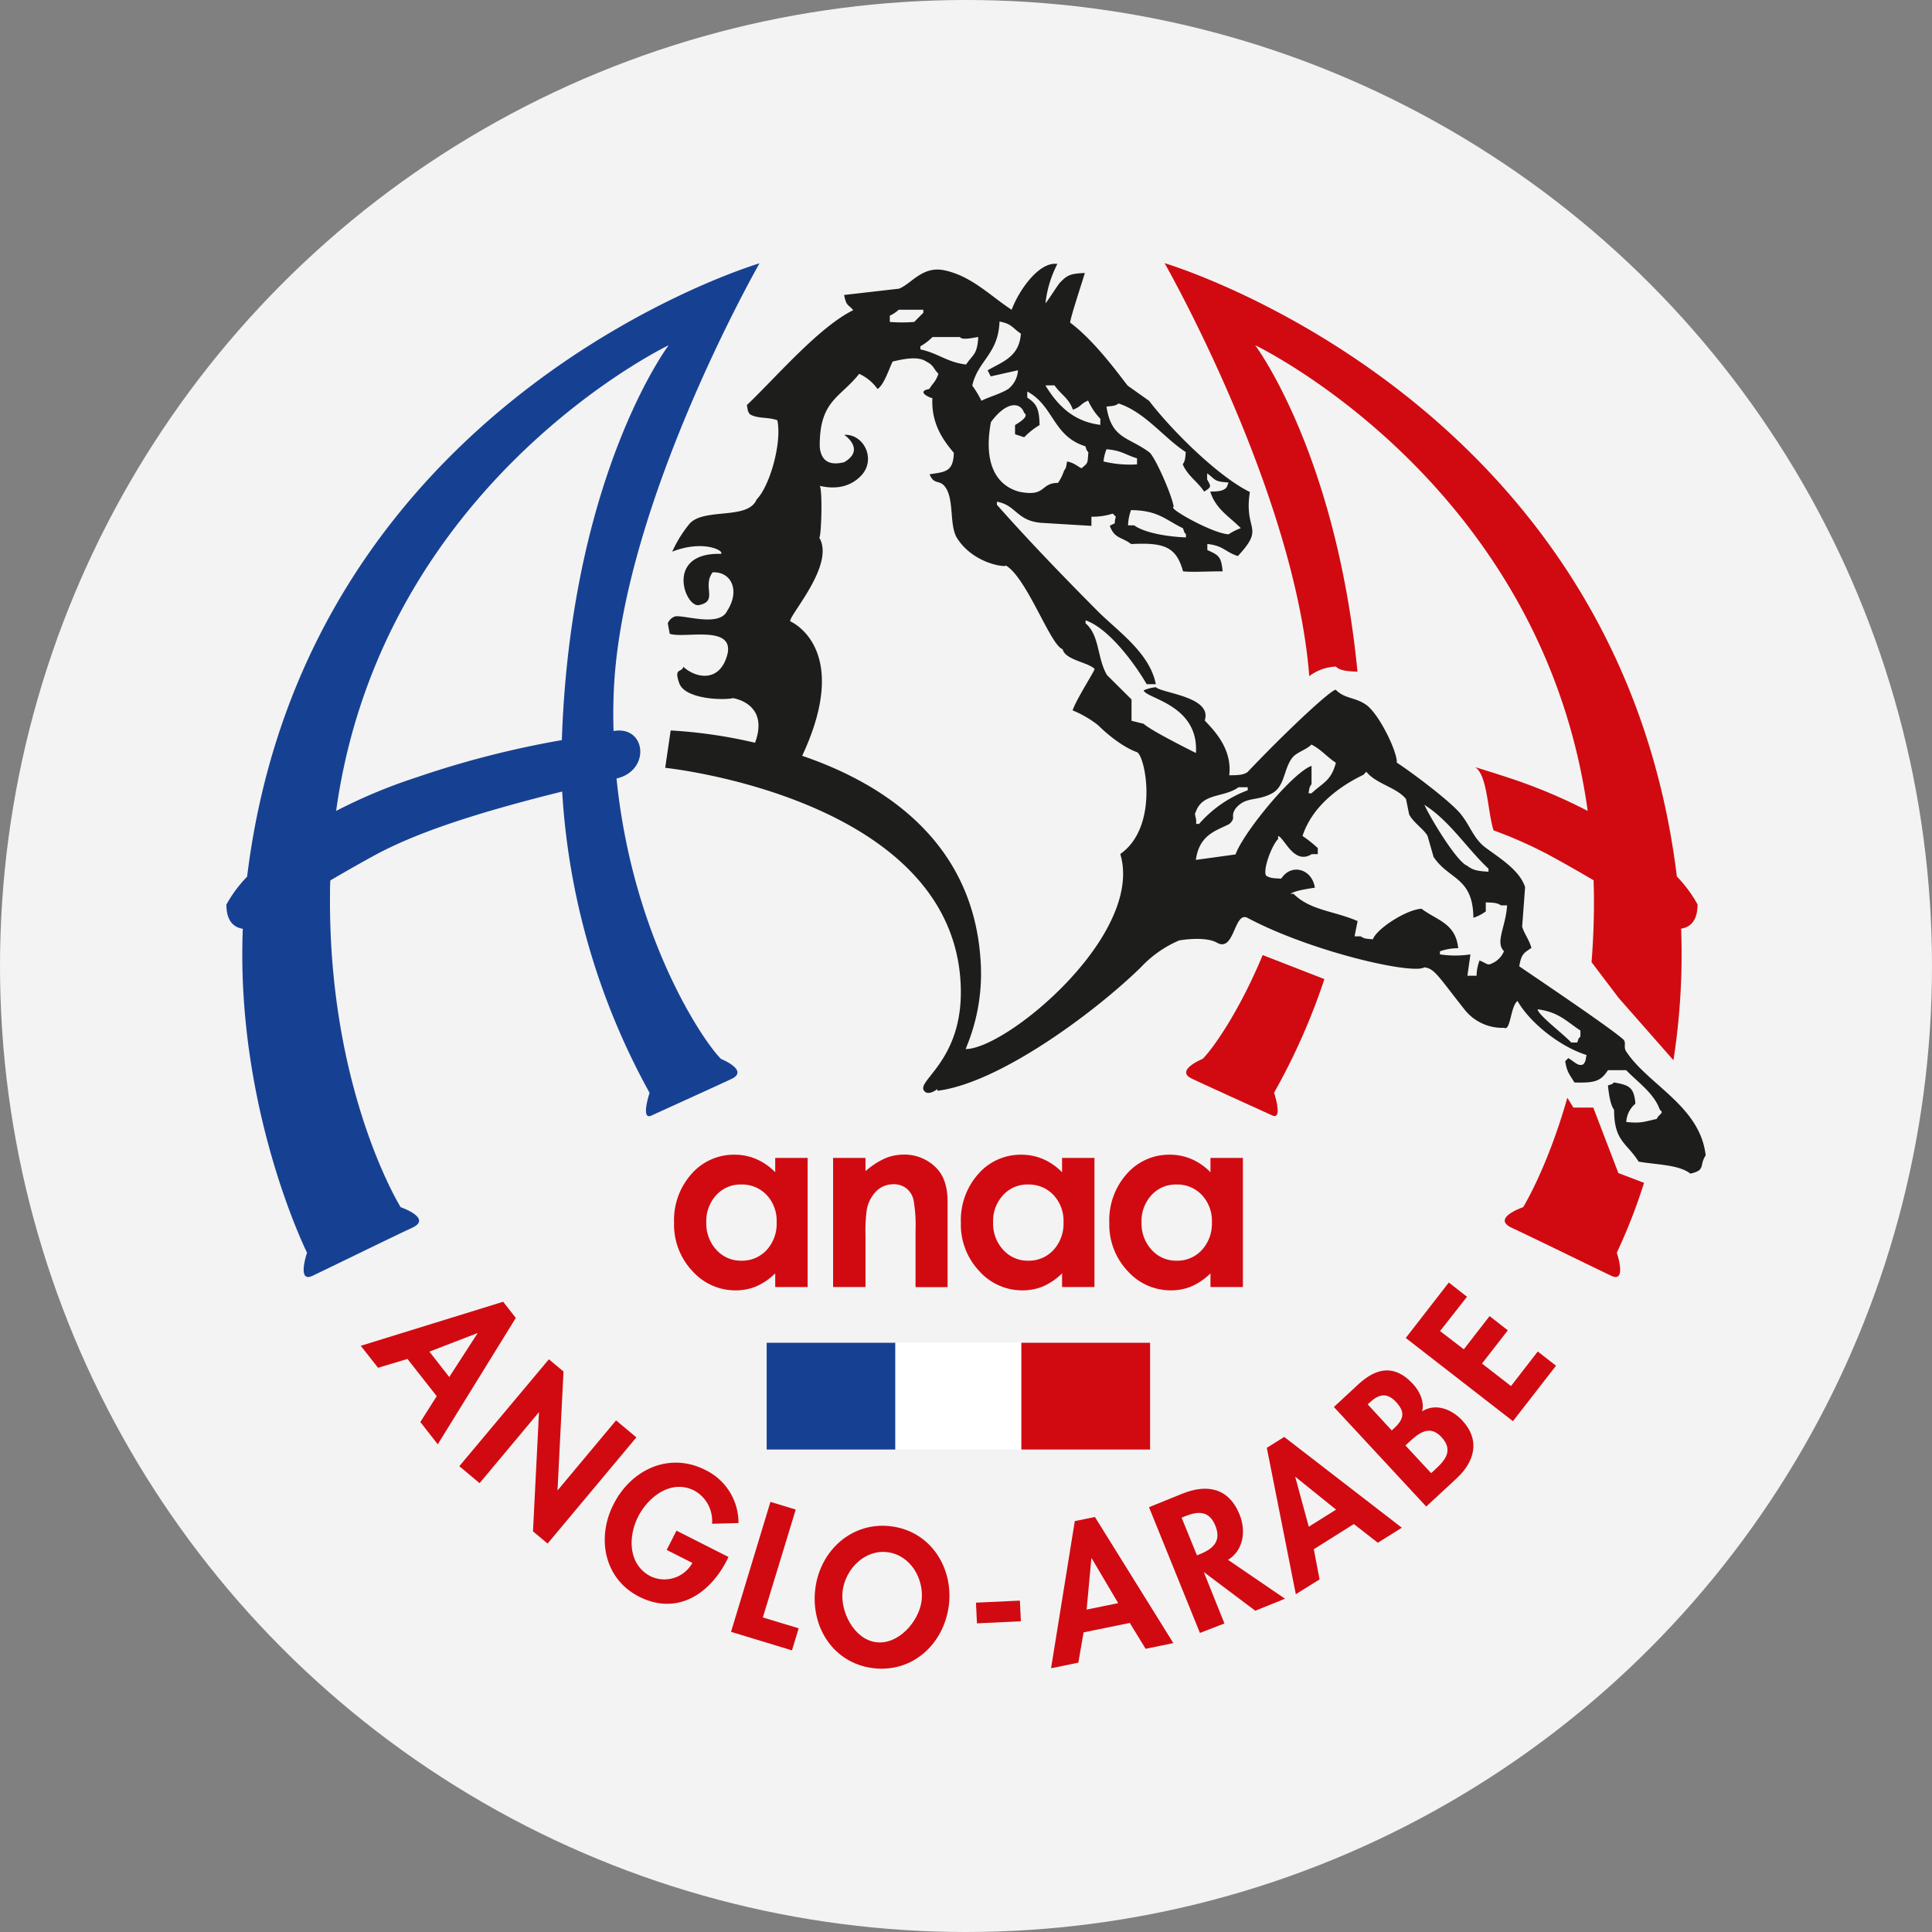 <svg xmlns="http://www.w3.org/2000/svg" viewBox="0 0 407 407"><rect x="0" y="0" width="407" height="407" fill="#808080" stroke="none"/><defs><style>.cls-1{fill:#f3f3f3;}.cls-2,.cls-3{fill:#d10a11;}.cls-2,.cls-6,.cls-7{fill-rule:evenodd;}.cls-4,.cls-6{fill:#164193;}.cls-5{fill:#fff;}.cls-7{fill:#1d1d1b;}</style></defs><g id="Calque_2" data-name="Calque 2"><g id="Calque_1-2" data-name="Calque 1"><circle class="cls-1" cx="203.5" cy="203.5" r="203.5"/><path class="cls-2" d="M281.42,140.42c.85.9,2.64,1,4.55,1.08-4.5-46.14-21.55-68.77-21.55-68.77s60.44,28.87,70.05,98.1a112.14,112.14,0,0,0-17-7.1c-2.4-.79-4.6-1.48-6.7-2.11,2.62,1.72,2.61,9.45,3.87,13.31a91,91,0,0,1,12,5.36c3.37,1.84,6.38,3.57,9.08,5.15,0,1,.06,2,.06,3,.05,5-.14,9.76-.5,14.25l5.68,7.5,11.57,13.16a145.15,145.15,0,0,0,1.62-27.72c1.65-.25,3.46-1.36,3.46-5.1a27.55,27.55,0,0,0-4.36-5.89c-12.36-101-107.91-129.2-107.91-129.2s27.45,48.1,30.47,87A10,10,0,0,1,281.42,140.42Z"/><path class="cls-2" d="M279,206.26l-13-5.06c-5,12-10.49,19.72-12.65,21.87,0,0-5.95,2.41-2.27,4.16,2.72,1.3,14.6,6.68,16.93,7.75s.39-4.79.39-4.79A135.35,135.35,0,0,0,279,206.26Z"/><path class="cls-2" d="M346.34,249.18l-5.41-2.06-5.29-13.8h-4.19l-1.27-2.06c-4.23,14.87-9.31,23.05-9.31,23.05s-6.69,2.26-2.49,4.3c4,1.84,18.44,8.92,21.08,10.16,3.33,1.56,1.14-4.87,1.14-4.87A119.65,119.65,0,0,0,346.34,249.18Z"/><path class="cls-3" d="M163.31,243.93h6.83v27.2h-6.83v-2.88a13.31,13.31,0,0,1-4,2.74,11.18,11.18,0,0,1-4.36.84,12.11,12.11,0,0,1-9.11-4.09A14.24,14.24,0,0,1,142,257.58a14.64,14.64,0,0,1,3.72-10.33,11.87,11.87,0,0,1,9-4,11.58,11.58,0,0,1,4.59.92,12.51,12.51,0,0,1,4,2.78Zm-7.17,5.6a6.88,6.88,0,0,0-5.26,2.24,8.07,8.07,0,0,0-2.09,5.73,8.15,8.15,0,0,0,2.13,5.8,6.9,6.9,0,0,0,5.25,2.28,7,7,0,0,0,5.33-2.24,8.18,8.18,0,0,0,2.11-5.86,7.93,7.93,0,0,0-2.11-5.75A7.11,7.11,0,0,0,156.14,249.53Z"/><path class="cls-3" d="M175.5,243.93h6.83v2.79a16.24,16.24,0,0,1,4.2-2.73,10.17,10.17,0,0,1,3.86-.76,9.34,9.34,0,0,1,6.86,2.82q2.37,2.4,2.37,7.1v18h-6.75V259.22a30.38,30.38,0,0,0-.43-6.47,4.34,4.34,0,0,0-1.53-2.43,4.22,4.22,0,0,0-2.67-.84,5.05,5.05,0,0,0-3.56,1.38,7.5,7.5,0,0,0-2.06,3.84,32.22,32.22,0,0,0-.29,5.51v10.92H175.5Z"/><path class="cls-3" d="M223.74,243.93h6.82v27.2h-6.82v-2.88a13.47,13.47,0,0,1-4,2.74,11.18,11.18,0,0,1-4.36.84,12.11,12.11,0,0,1-9.11-4.09,14.24,14.24,0,0,1-3.85-10.16,14.64,14.64,0,0,1,3.72-10.33,11.87,11.87,0,0,1,9-4,11.66,11.66,0,0,1,4.6.92,12.73,12.73,0,0,1,4,2.78Zm-7.18,5.6a6.84,6.84,0,0,0-5.25,2.24,8,8,0,0,0-2.1,5.73,8.15,8.15,0,0,0,2.13,5.8,6.9,6.9,0,0,0,5.25,2.28,7,7,0,0,0,5.33-2.24,8.19,8.19,0,0,0,2.12-5.86,7.94,7.94,0,0,0-2.12-5.75A7.11,7.11,0,0,0,216.56,249.53Z"/><path class="cls-3" d="M255,243.93h6.83v27.2H255v-2.88a13.35,13.35,0,0,1-4,2.74,11.17,11.17,0,0,1-4.35.84,12.15,12.15,0,0,1-9.12-4.09,14.27,14.27,0,0,1-3.84-10.16,14.64,14.64,0,0,1,3.72-10.33,11.85,11.85,0,0,1,9-4,11.58,11.58,0,0,1,4.59.92,12.73,12.73,0,0,1,4,2.78Zm-7.17,5.6a6.87,6.87,0,0,0-5.26,2.24,8.07,8.07,0,0,0-2.09,5.73,8.15,8.15,0,0,0,2.13,5.8,6.89,6.89,0,0,0,5.24,2.28,7,7,0,0,0,5.33-2.24,8.19,8.19,0,0,0,2.12-5.86,7.94,7.94,0,0,0-2.12-5.75A7.09,7.09,0,0,0,247.8,249.53Z"/><path class="cls-3" d="M85.84,286.28l-6.2,1.86L76,283.51l30-9.28,2.66,3.41L92.22,304.26l-3.67-4.69L92,294.12Zm14.75-5.39,0-.06-10.13,3.91,4.18,5.35Z"/><path class="cls-3" d="M115.63,286.35l3.08,2.58-1.26,25,0,.05,12.33-14.76,4.28,3.58-18.7,22.37-3.08-2.57,1.26-25-.06-.05-12.45,14.9-4.27-3.58Z"/><path class="cls-3" d="M153.47,328l-.32.64c-3.65,7.21-10.58,11.73-18.5,7.72-7.44-3.77-9-12.45-5.39-19.48,3.69-7.28,11.7-11.08,19.31-7.22a12.33,12.33,0,0,1,7,11.19L150,321a7.28,7.28,0,0,0-3.76-7c-4.81-2.43-9.66,1.27-11.81,5.5s-2.12,10.15,2.68,12.59a6.75,6.75,0,0,0,8.75-2.84l-5.41-2.74,2.06-4.06Z"/><path class="cls-3" d="M160.7,340.74l7.55,2.28-1.41,4.65L154,343.77l8.3-27.38,5.33,1.62Z"/><path class="cls-3" d="M171.76,334.63c1-7.93,7.67-14.16,16-13.09s13.13,8.76,12.12,16.7c-1.05,8.12-7.68,14.23-16,13.17S170.72,342.76,171.76,334.63Zm5.75.51c-.55,4.29,2.36,10.21,7.06,10.81s9-4.38,9.57-8.67c.59-4.59-2.28-9.66-7.14-10.29S178.1,330.55,177.51,335.14Z"/><path class="cls-3" d="M214.85,337.19l.21,4.35-9.25.44-.21-4.36Z"/><path class="cls-3" d="M228.27,343.88l-1.1,6.38-5.75,1.18,5-31,4.24-.87,16.52,26.57-5.84,1.2L238,341.89Zm1.71-15.6-.07,0-1,10.8,6.65-1.36Z"/><path class="cls-3" d="M270.7,336.79l-6.26,2.53-10.75-8.08-.07,0L257.94,342,252.78,344l-10.73-26.49,7-2.84c5.24-2.11,9.8-1.26,12.09,4.4,1.36,3.37.87,7.5-2.44,9.53Zm-18.55-9.14.67-.27c2.84-1.15,4.51-2.81,3.2-6s-3.66-3.06-6.4-1.95l-.7.28Z"/><path class="cls-3" d="M276.77,326.36l1.21,6.36-5,3.12L266.87,305l3.67-2.29,24.77,19.12L290.26,325l-5.06-3.94Zm-3.85-15.22-.06,0,2.85,10.48,5.75-3.6Z"/><path class="cls-3" d="M281,296.4l5.09-4.72c3.89-3.61,7.7-4.3,11.57-.13,1.39,1.5,2.46,3.72,1.93,5.77,2.89-1.85,6.32-.38,8.47,1.93,3.81,4.11,2.62,8.63-1.19,12.17l-6.42,5.95Zm12.19,4.94.5-.46c2-1.86,2.43-3.35.42-5.52s-3.73-1.56-5.45,0l-.53.49Zm8.3,9,.86-.8c2.2-2,3.84-4.07,1.31-6.8s-4.86-.77-6.92,1.14l-.67.62Z"/><path class="cls-3" d="M303.37,280.4l5,3.85,5.43-7,3.84,3-5.44,7,6.11,4.74,5.64-7.28,3.84,3-9.07,11.68-22.58-17.53,9.07-11.68,3.83,3Z"/><rect class="cls-4" x="161.51" y="282.87" width="27.12" height="22.49"/><rect class="cls-5" x="188.63" y="282.87" width="27.12" height="22.49"/><rect class="cls-3" x="215.16" y="282.87" width="27.12" height="22.49"/><path class="cls-6" d="M151.88,223.07c-3.89-3.88-18.64-25.81-22-59.07,7.24-1.65,6.27-11.21-.63-10-.06-2.23-.08-4.5,0-6.81C130.17,107.65,160,55.47,160,55.47S64.42,83.68,52.06,184.67a27.89,27.89,0,0,0-4.37,5.89c0,3.74,1.81,4.85,3.46,5.1-1.52,38,13.53,68.24,13.53,68.24s-2.2,6.43,1.14,4.87c2.64-1.24,17.09-8.32,21.08-10.16,4.2-2-2.5-4.3-2.5-4.3s-15.23-24.49-14.88-65.84c0-1,0-2,.07-3,2.7-1.58,5.71-3.31,9.07-5.15,9-4.94,21.93-9.15,39.77-13.57a149.38,149.38,0,0,0,18.41,63.47s-1.94,5.87.39,4.79,14.21-6.45,16.93-7.75C157.84,225.48,151.88,223.07,151.88,223.07ZM70.81,170.83c9.61-69.23,70.05-98.1,70.05-98.1s-20.61,27.33-22.5,83.18a200,200,0,0,0-30.52,7.82A112.14,112.14,0,0,0,70.81,170.83Z"/><path class="cls-7" d="M342.56,221.48c-.64-1,.15-1.86-.65-2.56-3.13-2.76-20.37-14.3-21.86-15.36.42-2.46.88-2.78,2.56-3.86-.45-1.72-1.58-3.11-1.95-4.49.21-2.77.42-5.56.62-8.34-1.2-3.63-5.48-6.17-8.36-8.33-2.48-1.86-3.2-4.57-5.16-7-2.1-2.66-10.43-8.89-13.51-10.88.16-2.24-3.74-10.29-6.45-12.18-2.36-1.66-4.54-1.23-6.42-3.19-1.32.25-10.82,9.18-18.58,17.37-.9.62-2.1.66-3.85.66.72-5.85-3.68-9.89-5.16-11.55,1.66-5-9-5.73-10.29-7a8.71,8.71,0,0,0-2.56.65c.35,1.74,11.63,2.94,11,13.21,0,0-9.55-4.72-11-6.15l-2.57-.64v-4.49l-5.16-5.13c-2.11-3.52-1.51-8.36-4.52-10.9v-.64c4.9,1.69,10.38,9.15,12.87,13.45h1.93c-1.3-6.64-8.13-11.25-12.24-15.38-7.2-7.24-14.49-14.79-21.24-22.41v-.65c4.16.72,4.14,4.16,9.64,4.47l10.27.62c0-.65,0-1.29,0-1.93a13.91,13.91,0,0,0,4.49-.65c.22.21.44.42.65.64-.56,2.07.35,1-1.27,1.93,1,2.74,2.49,2.3,4.5,3.84,7-.36,9.52.6,10.93,5.75,2,.21,4.84,0,8.34,0-.28-3.25-.94-3.42-3.22-4.49,0-.43,0-.86,0-1.28,3.47.39,3.7,1.67,6.43,2.55,5.87-6.28,1.22-5.15,2.53-13.49-6.84-3.36-16.61-13.18-21.23-19.21l-4.5-3.19c-1.37-1.68-6.79-9.33-12.11-13.27-.22-.37,3.07-10.25,3.07-10.47-3,.12-3.73.45-5.13,1.94-.22,0-2.95,4.41-3.16,4.41a23.73,23.73,0,0,1,2.51-8.26c-4-.57-8.33,6-9.62,9.66-4.34-2.78-8.36-7.07-14.14-8.31-4.7-1-6.95,2.84-9.62,3.87-3.85.43-7.7.88-11.55,1.32.51,2.43.72,1.81,1.93,3.2-7.25,3.54-16.4,14.29-22.42,20,.26,1.32.16,1.25.65,1.93,1.69,1,3.83.52,5.78,1.27,1,4.76-1.61,13.9-4.37,16.68-1.83,4.46-11.37,1.6-14.26,5.27a27,27,0,0,0-3.52,5.72c6.62-2.57,11.06-.16,10.27.47-11.69-.33-7.72,11-4.76,10.81,4.32-.78.73-3.86,3-6.92,4-.19,5.79,3.89,3.1,8.06-1.57,3.48-8.68,1-10.91,1.2a2.5,2.5,0,0,0-1.63,1.49c.13.72.27,1.45.41,2.19,0,0,0,0,0,0,2.89,1.07,13.64-2,12.15,4.33-1.57,6-6.59,5.09-9.29,2.63-.32,1.32-2.06.06-.86,3.45s9.24,3.63,11.33,3.15c0,0,7.72,1.08,4.64,9.4a103.15,103.15,0,0,0-17.77-2.59l-1.16,7.87s58.7,6.09,62.13,43.88c1.63,17.89-10,22.15-7.4,24.36.57.48,1.52.24,2.62-.56v.36c13.38-1.67,33.84-17.14,42.93-26.09a23.75,23.75,0,0,1,8-5.59s5.25-.95,7.87.43c3.83,2.32,3.65-6.7,6.54-5.17,13.34,7.09,34.7,12,37.25,10.41,2.15.27,2.88,1.85,8.44,8.87a10.09,10.09,0,0,0,8.36,3.87c1.36.8,1.34-4.61,2.82-5.65,2.6,4.59,8.95,9.63,14.53,11.38-.25,1.32-.16,1.24-.63,1.93-1.07.6-1.81-.47-3.21-1.27-.22.21-.44.42-.65.64.39,2.47,1,2.85,1.94,4.49,4.14.11,5.52-.18,7.06-2.59h3.85c2.33,2.44,5.89,4.86,7.08,8.33,1,.74-.14.82-.64,1.93-3,.69-3.31.93-6.42.66a5.34,5.34,0,0,1,1.92-3.86c-.28-3.57-1.43-3.92-4.5-4.48-.66.52-.16.24-1.29.64.2,1.76.48,4,1.3,5.14,0,6.7,2.72,6.95,5.16,10.9,3.68.66,8.5.62,10.92,2.53,3.28-.75,1.78-1.63,3.21-3.85C358.16,233,347.15,228.52,342.56,221.48ZM238.92,110.67h-1.28a9.84,9.84,0,0,1,.63-3.21c5.75.07,7.17,2,10.93,3.82.41,1.11.12.62.64,1.28v.65C246.33,113.09,241.27,112.35,238.92,110.67ZM235.65,85c5.61,1.85,9.48,7.2,14.15,10.24-.14,1.49-.13,1.81-.64,2.57,1,2.4,3.14,3.65,4.51,5.76,1.55-1,1.51-1,.63-2.57V99.72c1.76,1.22,1.3,1.75,4.5,1.92-.41,1.1-.12.63-.64,1.28-.82.57-1.58.6-3.21.65,1.22,3.76,4,5.2,6.44,7.69a12.78,12.78,0,0,0-2.56,1.29c-3.16-.07-13-5.54-11.58-5.75-.24-2.2-3.92-10.62-5.16-11.54-4.42-3.28-7.94-2.74-9-9.61C234.57,85.5,234.88,85.52,235.65,85Zm-2.55,9.64c3.21.26,4,1.19,6.43,1.91v1.28a23.62,23.62,0,0,1-7.06-.62A9,9,0,0,1,233.1,94.64ZM222.15,81.18c1.33,1.95,3,2.66,3.87,5.13,1.86-.7,1.49-1.19,3.2-1.93a13.69,13.69,0,0,0,2.58,3.84V89.5c-5.8-.7-9.11-4.27-11.57-8.31Zm-6.4,5.8c1.13.71-1,2-1.92,2.57v1.93l1.93.63A16.1,16.1,0,0,1,219,89.54c-.08-3.4-.57-4.44-2.59-5.78V82.48c5.61,3,5.36,9.39,12.23,11.53.41,1.1.12.62.64,1.28-.2,2.29,0,2.14-1.27,3.21-.28.51-1.24-.93-3.22-1.28-.25,1.32-.15,1.24-.63,1.93a10.17,10.17,0,0,1-1.28,2.58c-3.8,0-2.41,3-8.13,1.87-4.73-1.27-7.66-5.76-6-14.68C212.06,84.43,215,84.67,215.75,87Zm-.69-16.7c-.33,4.9-3.86,5.91-7,7.73l.65,1.28L214.45,78a5.42,5.42,0,0,1-1.93,3.85c-1.48,1.05-4.35,1.81-5.77,2.58a21.76,21.76,0,0,0-1.93-3.2c1.17-5.27,5.51-6.64,5.74-13.5C213.24,68.25,213.27,69.11,215.06,70.28ZM202.23,71c.43.8,3.42,0,3.85,0-.19,3.73-1.13,3.64-2.56,5.79-4-.47-5.83-2.36-9.63-3.19,0-.21,0-.43,0-.65A12,12,0,0,0,196.45,71Zm-12.86-5.75h5.14v.64l-1.92,1.93a32.68,32.68,0,0,1-5.14,0V66.5A7.18,7.18,0,0,0,189.37,65.21ZM236,179.91c1.69,5.62-.36,12-4.19,18.09-7.71,12.21-22.59,23-28.4,23a1.42,1.42,0,0,1,.08-.18,3.62,3.62,0,0,1,.27-.41l-.21.25a40.29,40.29,0,0,0,3-18.64c-1.72-24.93-20.56-37-37.56-42.8,10.64-22.79-2.51-28.33-2.51-28.33-.42-1.11,9.54-11.9,6.1-17.64.43,0,.73-9.6.13-10.89h0c-.19-.41-.15-.35,0,0,1.48.33,5.67,1.13,8.78-2.25s.48-8.73-3.65-8.51c0,0,4.61,3.07,0,5.77-2.2.53-4.77.5-5.15-3.2-.11-9.82,4.26-10.29,8.31-15.42a9.57,9.57,0,0,1,3.86,3.2c1.39-.86,2.48-4.41,3.19-5.79,1.92-.44,5.27-1.25,7.07,0,1.6.78,1.46,1.46,2.57,2.57-.58,1.73-1.1,1.88-1.92,3.21-2.92.55.22,1.92.65,1.92-.3,5.91,2.87,9.51,4.52,11.55-.13,4-1.8,4-5.12,4.5,1,2.34,2,1.06,3.21,2.56,2.08,2.64.87,8.2,2.6,10.91,3.47,5.44,10.29,6.18,10.29,5.76,4.45,2.66,9.42,16.92,11.93,17.61.51,2.29,5.37,2.75,6.74,4.17,0,.47-3.89,6.44-4.63,8.73a22.57,22.57,0,0,1,5.34,3.1c4.73,4.63,8.17,5.68,8.17,5.68C241.26,159,244.28,174.1,236,179.91ZM313.57,183v.64c-2.19-.13-3.27-.29-4.5-1.27-2.22-.82-7.9-10.32-9-12.82C305.48,173,309,178.73,313.57,183Zm-61.65-12c1.42-4,5.92-2.93,9-5.16h1.93v.64a25.42,25.42,0,0,0-10.25,7.09h-.64C252.17,172.24,251.44,171.67,251.92,171Zm8.36,9-8.36,1.15c.74-5.43,4.45-6.18,7.06-7.57,1.53-1.4.13-1.44,1.28-3.21,2.15-2.67,4.4-1.48,7.69-3.23,2.84-1.51,2.43-5.41,4.47-7.72.93-1,2.86-1.53,3.85-2.57,2.15,1.1,3.24,2.6,5.15,3.83-1,3.86-2.74,4.19-5.13,6.44h-.64c.25-1.32.16-1.24.64-1.93,0-1.28,0-2.57,0-3.85C272.26,162.78,261.89,175.45,260.28,180Zm56.54,20.4a4.77,4.77,0,0,1-2.56,2.57c-.91.5-1.12-.07-2.57-.63a9.28,9.28,0,0,0-.63,3.21h-1.93c.21-1.51.43-3,.63-4.5a21.26,21.26,0,0,1-6.42,0v-.64a11.08,11.08,0,0,1,3.85-.65c-.54-5.3-4.45-5.84-7.72-8.32-3.15.14-9.46,4.2-10.26,6.44-1.48-.14-1.81-.12-2.56-.63h-1.29c.21-1.07.42-2.15.64-3.21-5-2.17-10-2.24-13.5-5.75h-.64c1-.7,3.78-1.07,5.13-1.29-.59-4-5-5.17-7.07-1.91-1.62-.06-2.37-.08-3.21-.64-.7-1.23,1.17-6.33,2.54-7.7,0-.22,0-.43,0-.64,1.34.36,3.31,6.18,7.08,3.83h1.28v-1.28a27.21,27.21,0,0,0-3.22-2.56c2-6.06,7.38-10.25,12.81-12.87l.64-.65c2.05,2.58,6.45,3.3,8.36,5.76.22,1.07.43,2.14.65,3.21.8,1.64,2.95,3,3.86,4.49.44,1.49.86,3,1.3,4.49,3.2,4.84,8.29,4.19,8.38,12.81A9.27,9.27,0,0,0,313,192V190.1c1.62.06,2.38.07,3.21.63h1.28C317.22,195.22,314.93,198.5,316.82,200.36Zm15.46,19.22H331c-1.72-1.86-7.06-5.86-7.07-7,4.49.6,6.08,2.57,9,4.47,0,.43,0,.86,0,1.28C332.4,219,332.68,218.45,332.28,219.58Z"/></g></g></svg>